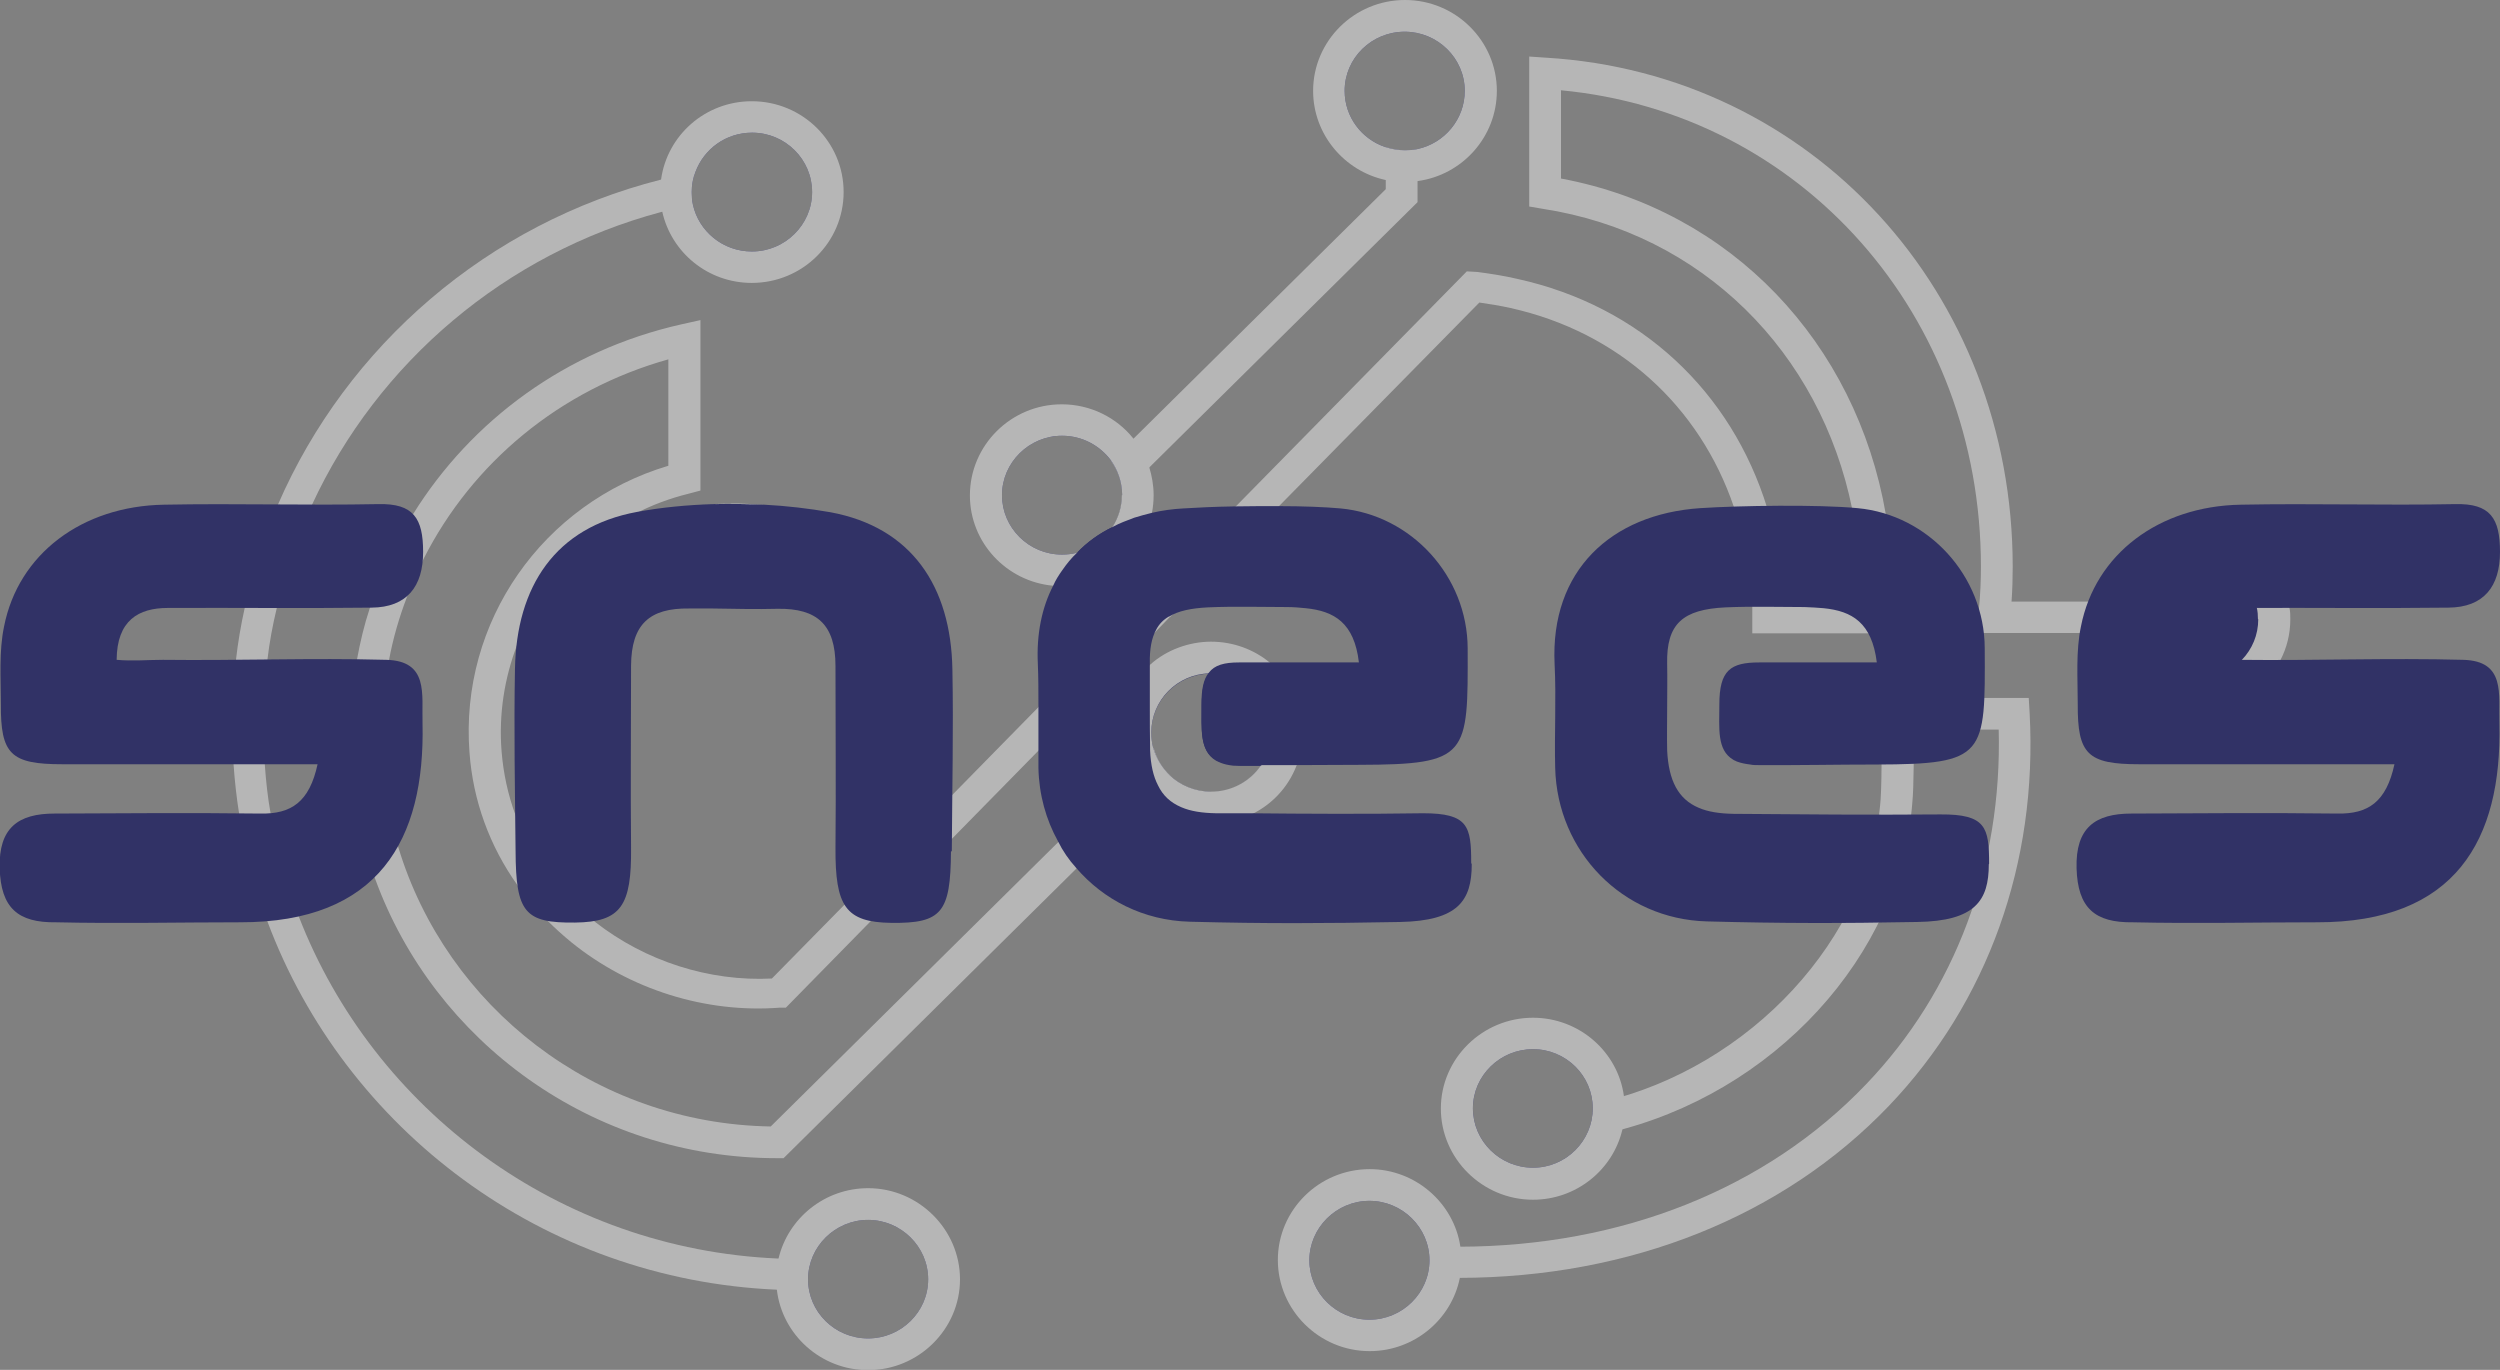 <svg xmlns="http://www.w3.org/2000/svg" width="73" height="40" viewBox="0 0 73 40" fill="none"><rect x="0" y="0" width="73" height="40" fill="#808080" stroke="none"/><g clip-path="url(#clip0_771_3583)"><path d="M23.442 36.758V37.676C23.348 37.676 23.255 37.676 23.161 37.676C22.999 37.676 22.837 37.676 22.684 37.659C15.846 37.364 10.073 32.968 7.808 26.905C7.425 25.895 7.144 24.842 6.982 23.756C6.906 23.284 6.854 22.804 6.82 22.324C6.786 21.954 6.778 21.583 6.778 21.204C6.778 20.547 6.812 19.907 6.889 19.276C6.948 18.762 7.033 18.257 7.144 17.76C7.365 16.716 7.697 15.697 8.115 14.737C10.133 10.088 14.254 6.526 19.295 5.246C19.457 5.204 19.619 5.17 19.78 5.137C19.951 5.095 20.121 5.061 20.291 5.027C20.223 5.213 20.181 5.415 20.181 5.617C20.181 5.743 20.189 5.861 20.215 5.979C20.061 6.004 19.917 6.038 19.763 6.08C19.61 6.114 19.465 6.147 19.312 6.189C14.765 7.402 11.035 10.577 9.111 14.737C8.66 15.697 8.311 16.707 8.081 17.76C7.961 18.257 7.868 18.754 7.808 19.267C7.723 19.907 7.68 20.547 7.68 21.204C7.68 21.583 7.689 21.954 7.732 22.324C7.766 22.804 7.817 23.284 7.902 23.756C8.072 24.792 8.353 25.802 8.728 26.77C10.916 32.404 16.323 36.472 22.71 36.749C22.871 36.758 23.033 36.758 23.195 36.758C23.263 36.758 23.348 36.758 23.416 36.758H23.442Z" fill="#B6B6B6"></path><path d="M25.349 35.158C24.328 35.158 23.476 35.832 23.221 36.749C23.161 36.935 23.127 37.145 23.127 37.356C23.127 37.465 23.127 37.566 23.161 37.676C23.314 38.728 24.234 39.545 25.349 39.545C26.576 39.545 27.563 38.569 27.563 37.356C27.563 36.143 26.576 35.158 25.349 35.158ZM25.349 39.082C24.379 39.082 23.595 38.307 23.595 37.356C23.595 36.404 24.387 35.621 25.349 35.621C26.312 35.621 27.104 36.404 27.104 37.356C27.104 38.307 26.312 39.082 25.349 39.082Z" fill="#313266"></path><path d="M25.349 34.695C24.081 34.695 23.016 35.571 22.735 36.741C22.684 36.935 22.667 37.145 22.667 37.356C22.667 37.457 22.667 37.558 22.684 37.659C22.837 38.973 23.97 40.008 25.349 40.008C26.822 40.008 28.032 38.813 28.032 37.356C28.032 35.899 26.822 34.695 25.349 34.695ZM25.349 39.082C24.378 39.082 23.595 38.307 23.595 37.356C23.595 36.404 24.387 35.621 25.349 35.621C26.311 35.621 27.103 36.404 27.103 37.356C27.103 38.307 26.311 39.082 25.349 39.082Z" fill="#B6B6B6"></path><path d="M39.987 34.602C38.76 34.602 37.764 35.579 37.764 36.791C37.764 38.004 38.76 38.989 39.987 38.989C41.213 38.989 42.209 38.013 42.209 36.791C42.209 35.571 41.213 34.602 39.987 34.602ZM39.987 38.535C39.016 38.535 38.233 37.752 38.233 36.8C38.233 35.848 39.024 35.065 39.987 35.065C40.949 35.065 41.741 35.848 41.741 36.8C41.741 37.752 40.949 38.535 39.987 38.535Z" fill="#313266"></path><path d="M42.643 36.404C42.456 35.133 41.332 34.139 39.995 34.139C38.514 34.139 37.313 35.335 37.313 36.791C37.313 38.248 38.514 39.453 39.995 39.453C41.289 39.453 42.38 38.535 42.626 37.322C42.66 37.154 42.678 36.977 42.678 36.8C42.678 36.665 42.669 36.531 42.643 36.413V36.404ZM39.987 38.535C39.016 38.535 38.233 37.752 38.233 36.8C38.233 35.848 39.025 35.065 39.987 35.065C40.949 35.065 41.741 35.848 41.741 36.8C41.741 37.752 40.949 38.535 39.987 38.535Z" fill="#B6B6B6"></path><path d="M46.961 32.135C46.85 31.032 45.905 30.173 44.755 30.173C43.529 30.173 42.533 31.149 42.533 32.362C42.533 33.575 43.52 34.56 44.755 34.56C45.803 34.56 46.68 33.836 46.901 32.867C46.952 32.699 46.969 32.539 46.969 32.362C46.969 32.286 46.969 32.211 46.961 32.135ZM44.764 34.097C43.793 34.097 43.01 33.314 43.01 32.362C43.01 31.41 43.801 30.636 44.764 30.636C45.726 30.636 46.509 31.41 46.509 32.362C46.509 33.314 45.726 34.097 44.764 34.097Z" fill="#313266"></path><path d="M47.42 32.017C47.25 30.72 46.117 29.718 44.764 29.718C43.282 29.718 42.073 30.914 42.073 32.37C42.073 33.827 43.282 35.032 44.764 35.032C46.024 35.032 47.088 34.164 47.369 33.002C47.42 32.8 47.446 32.589 47.446 32.379C47.446 32.261 47.446 32.143 47.42 32.034V32.017ZM44.764 34.097C43.793 34.097 43.009 33.314 43.009 32.362C43.009 31.41 43.801 30.636 44.764 30.636C45.726 30.636 46.509 31.41 46.509 32.362C46.509 33.314 45.726 34.097 44.764 34.097Z" fill="#B6B6B6"></path><path d="M21.952 3.411C20.896 3.411 20.011 4.143 19.789 5.12C19.747 5.28 19.73 5.44 19.73 5.6C19.73 5.76 19.747 5.912 19.781 6.063C19.994 7.057 20.887 7.798 21.952 7.798C23.178 7.798 24.166 6.813 24.166 5.6C24.166 4.387 23.178 3.402 21.952 3.402V3.411ZM21.952 7.343C21.109 7.343 20.402 6.754 20.232 5.971C20.206 5.853 20.198 5.735 20.198 5.608C20.198 5.398 20.232 5.204 20.308 5.019C20.555 4.354 21.194 3.874 21.96 3.874C22.931 3.874 23.715 4.657 23.715 5.608C23.715 6.56 22.923 7.343 21.96 7.343H21.952Z" fill="#313266"></path><path d="M21.952 2.956C20.598 2.956 19.482 3.949 19.304 5.238C19.287 5.356 19.27 5.482 19.27 5.608C19.27 5.802 19.295 5.996 19.338 6.181C19.602 7.368 20.666 8.261 21.952 8.261C23.433 8.261 24.634 7.074 24.634 5.608C24.634 4.143 23.433 2.956 21.952 2.956ZM21.952 7.343C21.109 7.343 20.402 6.754 20.232 5.971C20.206 5.853 20.198 5.735 20.198 5.608C20.198 5.398 20.232 5.204 20.308 5.019C20.555 4.354 21.194 3.874 21.96 3.874C22.931 3.874 23.714 4.657 23.714 5.608C23.714 6.56 22.922 7.343 21.96 7.343H21.952Z" fill="#B6B6B6"></path><path d="M41.392 4.354V5.903L33.183 14.021L32.766 14.434C32.766 14.072 32.638 13.735 32.442 13.457L32.775 13.128L33.107 12.8L40.464 5.524V4.295C40.642 4.354 40.83 4.387 41.034 4.387C41.162 4.387 41.281 4.379 41.4 4.354H41.392Z" fill="#B6B6B6"></path><path d="M33.175 14.013C33.107 13.684 32.962 13.373 32.766 13.12C32.357 12.598 31.719 12.261 31.003 12.261C29.777 12.261 28.79 13.238 28.79 14.459C28.79 15.68 29.777 16.649 31.003 16.649C31.991 16.649 32.834 16.009 33.107 15.116C33.175 14.905 33.217 14.687 33.217 14.451C33.217 14.299 33.2 14.148 33.166 14.004L33.175 14.013ZM31.438 16.143C31.302 16.177 31.157 16.194 31.012 16.194C30.041 16.194 29.258 15.411 29.258 14.459C29.258 13.508 30.05 12.724 31.012 12.724C31.599 12.724 32.119 13.011 32.443 13.449C32.638 13.726 32.758 14.063 32.766 14.425V14.459C32.766 14.804 32.664 15.116 32.494 15.385C32.093 15.579 31.736 15.832 31.446 16.143H31.438Z" fill="#313266"></path><path d="M33.558 13.642C33.456 13.339 33.294 13.053 33.09 12.8C32.604 12.194 31.846 11.806 31.003 11.806C29.522 11.806 28.321 13.002 28.321 14.467C28.321 15.84 29.386 16.977 30.748 17.103C30.833 17.103 30.918 17.112 31.003 17.112C32.306 17.112 33.388 16.194 33.635 14.981C33.669 14.813 33.686 14.636 33.686 14.459C33.686 14.173 33.635 13.895 33.558 13.642ZM32.758 14.459C32.758 14.804 32.656 15.116 32.485 15.385C32.247 15.747 31.872 16.025 31.438 16.143C31.302 16.177 31.157 16.194 31.012 16.194C30.041 16.194 29.258 15.411 29.258 14.459C29.258 13.507 30.05 12.724 31.012 12.724C31.6 12.724 32.119 13.011 32.443 13.448C32.638 13.726 32.758 14.063 32.766 14.425V14.459H32.758Z" fill="#B6B6B6"></path><path d="M41.026 0.463C39.8 0.463 38.803 1.44 38.803 2.653C38.803 3.672 39.51 4.53 40.455 4.775C40.634 4.825 40.821 4.851 41.026 4.851C41.153 4.851 41.273 4.842 41.392 4.817C42.439 4.648 43.24 3.739 43.24 2.653C43.24 1.44 42.252 0.463 41.026 0.463ZM41.392 4.354C41.273 4.379 41.153 4.387 41.026 4.387C40.83 4.387 40.634 4.354 40.455 4.295C39.765 4.067 39.263 3.419 39.263 2.653C39.263 1.693 40.055 0.926 41.017 0.926C41.979 0.926 42.771 1.701 42.771 2.653C42.771 3.486 42.175 4.185 41.383 4.354H41.392Z" fill="#313266"></path><path d="M41.026 0C39.544 0 38.343 1.196 38.343 2.653C38.343 3.924 39.254 4.994 40.455 5.255C40.642 5.288 40.821 5.314 41.026 5.314C41.153 5.314 41.273 5.314 41.392 5.288C42.703 5.112 43.708 3.992 43.708 2.653C43.708 1.196 42.507 0 41.026 0ZM41.392 4.354C41.273 4.379 41.153 4.387 41.026 4.387C40.83 4.387 40.634 4.354 40.455 4.295C39.765 4.067 39.263 3.419 39.263 2.653C39.263 1.693 40.055 0.926 41.017 0.926C41.979 0.926 42.771 1.701 42.771 2.653C42.771 3.486 42.175 4.185 41.383 4.354H41.392Z" fill="#B6B6B6"></path><path d="M42.609 37.322V36.404C47.352 36.396 51.576 34.712 54.488 31.663C57.102 28.935 58.465 25.271 58.362 21.305H55.884C55.884 21.92 55.884 22.989 55.842 23.41C55.51 27.899 51.772 31.966 46.969 33.078L46.756 32.185C51.108 31.175 54.616 27.377 54.914 23.343C54.956 22.77 54.948 20.867 54.948 20.842V20.379H59.239L59.265 20.817C59.503 25.204 58.039 29.271 55.161 32.286C52.07 35.52 47.608 37.305 42.609 37.314V37.322Z" fill="#B6B6B6"></path><path d="M63.045 17.566V18.484H57.724L57.775 17.979C57.775 17.92 57.783 17.853 57.783 17.794C57.826 17.373 57.843 16.952 57.843 16.547C57.843 9.196 52.606 3.301 45.581 2.636V5.213C50.545 6.139 54.198 9.996 55.067 15.023C55.195 15.781 55.263 16.573 55.263 17.373C55.263 17.6 55.263 17.836 55.246 18.055L55.22 18.493H51.167V18.038C51.167 17.937 51.167 17.836 51.167 17.735C51.124 16.699 50.937 15.705 50.63 14.804C49.626 11.857 47.276 9.701 44.108 8.994C43.801 8.926 43.495 8.876 43.197 8.834L37.347 14.779L34.162 18.021C34.162 18.021 34.162 18.021 34.154 18.021L33.788 18.4L30.322 21.92L27.784 24.505L25.434 26.889L22.948 29.423H22.778C20.606 29.592 18.384 28.893 16.681 27.512C16.434 27.31 16.212 27.108 15.991 26.889C15.659 26.56 15.369 26.215 15.114 25.853C14.296 24.707 13.811 23.377 13.709 21.971C13.419 18.156 15.846 14.695 19.516 13.6V10.493C16.332 11.385 13.786 13.524 12.372 16.312C12.185 16.674 12.023 17.044 11.887 17.423C11.657 18.021 11.478 18.636 11.359 19.276C11.214 19.983 11.146 20.724 11.146 21.474C11.146 22.611 11.316 23.705 11.631 24.741C13.036 29.39 17.362 32.809 22.505 32.893L33.319 22.198L33.609 21.912L33.685 21.836C33.771 22.156 33.932 22.434 34.171 22.653L33.839 22.981L33.507 23.31L31.437 25.356L22.88 33.819H22.692C17.285 33.819 12.679 30.409 10.95 25.651C10.473 24.354 10.218 22.948 10.218 21.491C10.218 20.733 10.286 19.992 10.422 19.267C10.516 18.754 10.635 18.248 10.797 17.76C11.103 16.783 11.529 15.857 12.066 15.006C13.769 12.27 16.527 10.232 19.882 9.474L20.453 9.347V14.324L20.104 14.417C19.559 14.552 19.039 14.745 18.554 14.998C16.945 15.815 15.727 17.196 15.097 18.838C14.731 19.798 14.56 20.851 14.646 21.937C14.697 22.577 14.833 23.209 15.054 23.806C15.497 24.96 16.247 26.013 17.277 26.838C17.311 26.863 17.345 26.889 17.379 26.922C18.844 28.067 20.708 28.665 22.539 28.573L24.659 26.417L27.802 23.217L30.331 20.64L36.044 14.83L42.831 7.924L43.137 7.941C43.52 7.992 43.912 8.051 44.304 8.143C47.906 8.935 50.554 11.436 51.601 14.83C51.874 15.705 52.044 16.64 52.087 17.617H54.334V17.415C54.334 16.539 54.249 15.697 54.088 14.88C53.159 10.282 49.702 6.813 45.045 6.097L44.653 6.03V1.651L45.138 1.684C52.904 2.147 58.771 8.539 58.771 16.547C58.771 16.884 58.762 17.221 58.737 17.566H63.037H63.045Z" fill="#B6B6B6"></path><path d="M36.198 19.352C35.942 19.242 35.67 19.192 35.372 19.192C34.639 19.192 33.992 19.537 33.592 20.084C33.319 20.446 33.158 20.901 33.158 21.381C33.158 21.659 33.209 21.928 33.311 22.181C33.43 22.476 33.6 22.737 33.83 22.956C34.231 23.343 34.767 23.579 35.372 23.579C36.249 23.579 36.998 23.074 37.364 22.349C37.509 22.063 37.594 21.726 37.594 21.381C37.594 20.463 37.024 19.672 36.206 19.352H36.198ZM35.363 23.124C34.895 23.124 34.461 22.939 34.154 22.644C33.924 22.417 33.754 22.139 33.669 21.827C33.635 21.693 33.617 21.541 33.617 21.398C33.617 20.463 34.367 19.697 35.303 19.672C35.15 19.857 35.091 20.152 35.091 20.598C35.091 21.297 35.023 21.92 35.499 22.206C35.499 22.206 35.542 22.232 35.568 22.24C35.593 22.248 35.619 22.265 35.644 22.274C35.746 22.316 35.865 22.341 36.01 22.358C36.078 22.358 36.163 22.366 36.249 22.366H36.819C36.504 22.829 35.968 23.133 35.363 23.133V23.124Z" fill="#313266"></path><path d="M37.083 19.352C36.615 18.964 36.01 18.737 35.363 18.737C34.716 18.737 34.06 18.981 33.592 19.402C33.038 19.882 32.681 20.598 32.681 21.389C32.681 21.802 32.774 22.189 32.945 22.535C33.081 22.821 33.268 23.074 33.498 23.293C33.983 23.764 34.648 24.05 35.363 24.05C35.772 24.05 36.155 23.958 36.504 23.798C37.126 23.512 37.611 22.998 37.858 22.358C37.986 22.063 38.045 21.735 38.045 21.398C38.045 20.581 37.67 19.848 37.075 19.36L37.083 19.352ZM36.819 22.349C36.504 22.813 35.968 23.116 35.363 23.116C34.895 23.116 34.46 22.93 34.154 22.636C33.924 22.408 33.754 22.131 33.668 21.819C33.634 21.684 33.617 21.533 33.617 21.389C33.617 20.455 34.367 19.688 35.303 19.663C35.32 19.663 35.346 19.663 35.363 19.663C36.334 19.663 37.117 20.446 37.117 21.398C37.117 21.76 37.006 22.088 36.819 22.366V22.349Z" fill="#B6B6B6"></path><path d="M64.187 20.278C65.414 20.278 66.409 19.294 66.409 18.08C66.409 16.866 65.414 15.882 64.187 15.882C62.959 15.882 61.964 16.866 61.964 18.08C61.964 19.294 62.959 20.278 64.187 20.278Z" fill="#313266"></path><path d="M66.843 17.752C66.682 16.438 65.549 15.427 64.178 15.427C62.807 15.427 61.794 16.345 61.556 17.566C61.521 17.735 61.504 17.903 61.504 18.08C61.504 18.215 61.513 18.349 61.538 18.484C61.726 19.756 62.841 20.733 64.187 20.733C65.234 20.733 66.145 20.143 66.588 19.276C66.775 18.914 66.877 18.518 66.877 18.08C66.877 17.97 66.877 17.852 66.852 17.752H66.843ZM65.941 18.08C65.941 18.543 65.762 18.956 65.464 19.267C65.149 19.604 64.689 19.815 64.187 19.815C63.361 19.815 62.662 19.25 62.475 18.484C62.441 18.358 62.424 18.223 62.424 18.08C62.424 17.903 62.458 17.726 62.501 17.566C62.731 16.859 63.386 16.345 64.178 16.345C65.03 16.345 65.745 16.951 65.898 17.743C65.924 17.852 65.932 17.962 65.932 18.08H65.941Z" fill="#B6B6B6"></path><path d="M42.975 25.238C42.975 26.299 42.575 26.889 40.881 26.922C38.667 26.964 36.955 26.973 34.741 26.914C33.396 26.88 32.221 26.274 31.421 25.339C31.208 25.103 31.029 24.842 30.893 24.564C30.544 23.933 30.339 23.209 30.322 22.425C30.322 22.257 30.322 22.088 30.322 21.92C30.322 21.482 30.322 21.044 30.322 20.598C30.322 20.194 30.322 19.798 30.305 19.385C30.262 18.51 30.424 17.735 30.756 17.095C30.825 16.935 30.918 16.792 31.02 16.648C31.148 16.463 31.284 16.295 31.446 16.143C31.736 15.84 32.093 15.579 32.493 15.385C32.689 15.276 32.902 15.2 33.123 15.116C33.294 15.065 33.464 15.015 33.643 14.973C33.932 14.905 34.239 14.863 34.554 14.846C34.946 14.821 35.465 14.796 36.036 14.787C36.462 14.779 36.904 14.779 37.339 14.779C38.028 14.779 38.684 14.804 39.144 14.846C41.213 15.04 42.848 16.825 42.856 18.931C42.865 22.072 42.89 22.324 39.697 22.333C39.084 22.333 38.471 22.341 37.849 22.341C37.679 22.341 37.517 22.341 37.347 22.341H36.24C36.146 22.341 36.07 22.341 36.002 22.333C35.857 22.316 35.738 22.291 35.636 22.248C35.601 22.248 35.584 22.232 35.559 22.215C35.533 22.198 35.516 22.19 35.491 22.181C35.014 21.895 35.09 21.263 35.082 20.573C35.082 20.126 35.142 19.832 35.295 19.646C35.465 19.419 35.746 19.343 36.181 19.343C36.181 19.343 36.223 19.343 36.249 19.343H37.066C37.892 19.343 38.752 19.343 39.68 19.343C39.544 18.181 38.956 17.844 38.13 17.76C37.96 17.743 37.773 17.726 37.577 17.726C36.811 17.726 36.053 17.701 35.278 17.735C34.784 17.76 34.409 17.836 34.137 18.004C34.137 18.004 34.137 18.004 34.128 18.004C33.967 18.097 33.847 18.223 33.762 18.383C33.626 18.628 33.566 18.956 33.575 19.377C33.575 19.604 33.575 19.832 33.575 20.059C33.575 20.27 33.575 20.463 33.575 20.665C33.575 21.07 33.575 21.465 33.583 21.87V21.912C33.6 22.333 33.677 22.67 33.813 22.931C33.958 23.234 34.179 23.436 34.495 23.571C34.767 23.689 35.099 23.739 35.499 23.747C35.823 23.747 36.155 23.747 36.487 23.747C38.156 23.764 39.91 23.773 41.553 23.747C42.873 23.747 42.959 24.126 42.959 25.196L42.975 25.238Z" fill="#313266"></path><path d="M58.073 25.238C58.073 26.299 57.673 26.897 55.978 26.922C53.764 26.964 52.053 26.964 49.839 26.905C47.378 26.838 45.471 24.876 45.411 22.417C45.386 21.406 45.445 20.396 45.394 19.385C45.267 16.665 47.038 15.015 49.643 14.838C50.793 14.762 53.1 14.728 54.241 14.838C56.31 15.031 57.945 16.817 57.954 18.922C57.971 22.063 57.988 22.316 54.795 22.324C53.645 22.324 52.496 22.349 51.346 22.341C51.261 22.341 51.176 22.341 51.108 22.324C50.963 22.307 50.844 22.282 50.75 22.248C50.725 22.24 50.699 22.232 50.673 22.215C50.648 22.206 50.631 22.198 50.605 22.181C50.129 21.895 50.205 21.271 50.205 20.573C50.205 19.57 50.529 19.343 51.372 19.343C52.47 19.343 53.56 19.343 54.803 19.343C54.659 18.181 54.08 17.844 53.254 17.76C53.075 17.743 52.896 17.735 52.692 17.726C51.925 17.726 51.167 17.701 50.392 17.735C49.132 17.794 48.656 18.215 48.681 19.385C48.69 19.815 48.681 20.236 48.681 20.665C48.681 21.086 48.672 21.499 48.681 21.912C48.724 22.796 49.005 23.335 49.601 23.587C49.873 23.705 50.205 23.756 50.614 23.764C52.572 23.781 54.701 23.798 56.668 23.781C57.988 23.773 58.082 24.16 58.082 25.221L58.073 25.238Z" fill="#313266"></path><path d="M9.281 22.316C6.676 22.316 4.249 22.316 1.822 22.316C0.306 22.316 0.017 22.021 0.025 20.556C0.025 19.798 -0.034 19.023 0.119 18.291C0.536 16.177 2.392 14.779 4.785 14.737C6.914 14.695 8.915 14.762 11.044 14.72C12.074 14.695 12.355 15.133 12.355 16.118C12.355 17.12 11.887 17.735 10.848 17.743C8.762 17.768 6.991 17.743 4.904 17.752C4.044 17.752 3.414 18.114 3.406 19.267C3.874 19.309 4.317 19.267 4.76 19.267C6.931 19.293 9.111 19.208 11.282 19.267C12.525 19.301 12.312 20.27 12.338 21.128C12.415 24.531 11.052 26.939 7.008 26.931C5.279 26.931 3.457 26.973 1.635 26.931C0.519 26.947 0.025 26.509 -0.009 25.356C-0.043 24.168 0.536 23.756 1.592 23.756C3.593 23.747 5.603 23.731 7.604 23.756C8.506 23.773 9.034 23.419 9.273 22.316H9.281Z" fill="#313266"></path><path d="M69.926 22.316C67.32 22.316 64.894 22.316 62.467 22.316C60.951 22.316 60.662 22.021 60.67 20.556C60.67 19.798 60.611 19.023 60.764 18.291C61.181 16.177 63.037 14.779 65.43 14.737C67.559 14.695 69.56 14.762 71.689 14.72C72.719 14.695 73 15.133 73 16.118C73 17.12 72.532 17.735 71.493 17.743C69.407 17.768 67.636 17.743 65.549 17.752C64.689 17.752 64.059 18.114 64.051 19.267C64.519 19.309 64.962 19.267 65.405 19.267C67.576 19.293 69.756 19.208 71.927 19.267C73.17 19.301 72.957 20.27 72.983 21.128C73.06 24.531 71.697 26.939 67.653 26.931C65.924 26.931 64.102 26.973 62.28 26.931C61.164 26.947 60.67 26.509 60.636 25.356C60.602 24.168 61.181 23.756 62.237 23.756C64.238 23.747 66.248 23.731 68.249 23.756C69.151 23.773 69.679 23.419 69.918 22.316H69.926Z" fill="#313266"></path><path d="M27.768 24.859C27.759 26.653 27.495 26.964 26.03 26.948C24.685 26.931 24.387 26.459 24.396 24.758C24.413 22.99 24.396 21.221 24.396 19.444C24.396 18.24 23.859 17.76 22.71 17.777C22.071 17.794 21.449 17.777 20.811 17.768C20.581 17.768 20.351 17.768 20.121 17.768C18.963 17.752 18.435 18.232 18.427 19.436C18.427 21.213 18.41 22.981 18.427 24.75C18.444 26.451 18.137 26.922 16.792 26.939C15.319 26.956 15.063 26.644 15.055 24.851C15.037 23.082 15.004 21.305 15.037 19.537C15.08 17.12 16.221 15.385 18.605 14.947C19.329 14.813 20.07 14.745 20.819 14.72C21.313 14.703 21.816 14.72 22.318 14.737C22.965 14.771 23.612 14.846 24.242 14.956C26.618 15.394 27.768 17.12 27.81 19.545C27.844 21.314 27.802 23.091 27.793 24.859H27.768Z" fill="#313266"></path><path d="M22.301 14.737C21.799 14.712 21.296 14.712 20.802 14.72C21.305 14.703 21.807 14.703 22.301 14.737Z" fill="#F0F2F5"></path></g><defs><clipPath id="clip0_771_3583"><rect width="73" height="40" fill="white"></rect></clipPath></defs></svg>